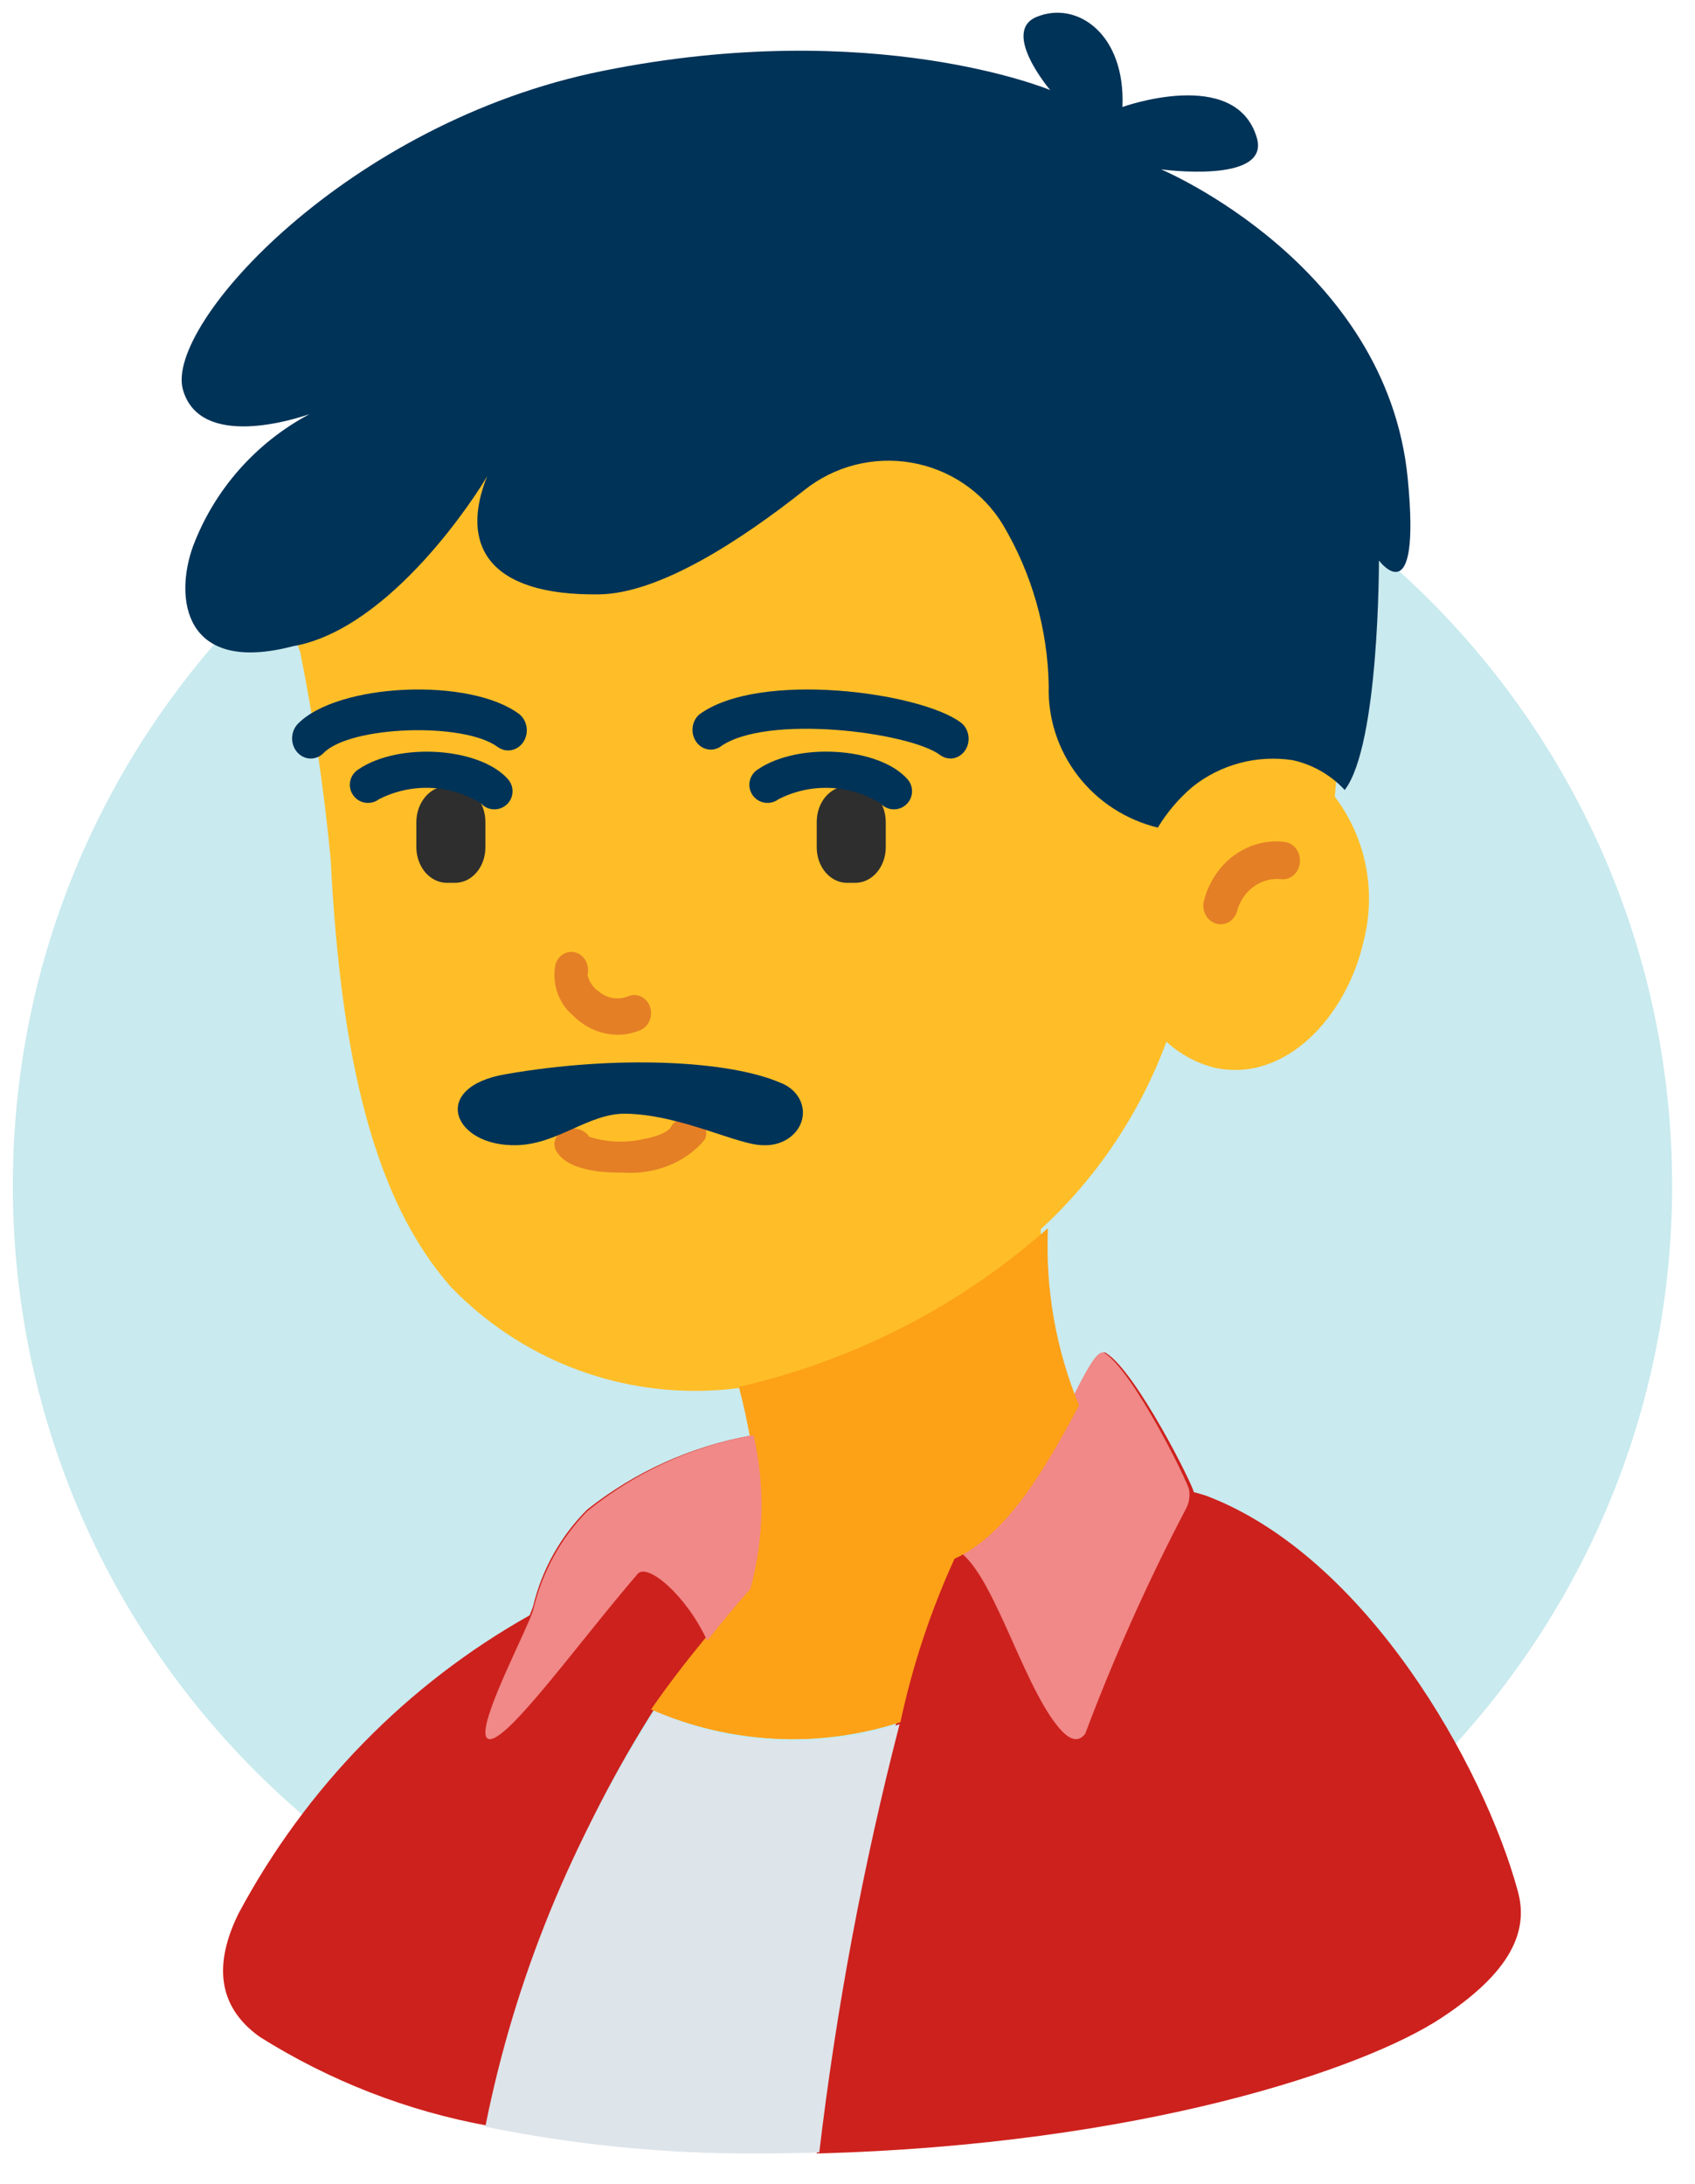 <svg width="66" height="85" viewBox="0 0 66 85" fill="none" xmlns="http://www.w3.org/2000/svg">
<path d="M65.109 46.147C65.109 63.962 50.643 78.403 32.804 78.403C14.962 78.403 0.5 63.962 0.5 46.147C0.5 28.331 14.962 13.891 32.804 13.891C50.643 13.891 65.109 28.331 65.109 46.147Z" fill="#C9EAEE"/>
<path d="M59.099 73.602C57.776 68.749 53.204 60.584 46.974 58.222C46.855 58.177 46.482 58.078 46.482 58.078C46.453 57.805 44.234 53.383 43.068 52.665C42.798 52.493 42.385 53.254 41.802 54.374C40.764 56.341 39.213 59.399 37.022 60.419C36.102 62.486 35.406 64.647 34.946 66.865C33.523 72.44 32.472 78.105 31.802 83.821C44.476 83.477 53.125 80.519 56.112 78.552C58.815 76.775 59.54 75.181 59.099 73.602Z" fill="#CD211D"/>
<path d="M51.975 31.011C52.263 28.184 51.872 25.328 50.837 22.686C47.281 13.258 41.032 7.484 30.023 7.484C20.277 7.484 12.343 15.174 11.689 19.858C11.29 22.716 11.248 24.284 11.689 25.373C12.223 28.047 12.62 30.747 12.877 33.462C13.268 41.198 14.568 46.741 17.586 50.121C18.892 51.465 20.462 52.516 22.195 53.205C23.928 53.895 25.786 54.208 27.646 54.123C28.058 54.11 28.468 54.072 28.876 54.01C29.029 54.604 29.197 55.353 29.323 56.145C29.77 58.053 29.726 60.044 29.196 61.929C28.609 62.566 28.064 63.216 27.519 63.881C26.834 64.743 26.178 65.62 25.563 66.54C28.527 67.884 31.88 68.061 34.966 67.034C35.418 64.85 36.102 62.721 37.006 60.685C39.158 59.681 40.681 56.669 41.701 54.731C40.827 52.547 40.427 50.198 40.528 47.844C42.708 45.84 44.385 43.339 45.418 40.547C45.943 41.028 46.576 41.372 47.262 41.551C50.071 42.188 52.446 39.515 53.089 36.658C53.343 35.693 53.374 34.683 53.181 33.704C52.988 32.725 52.575 31.804 51.975 31.011Z" fill="#FFBE27"/>
<path d="M29.218 55.881C26.904 56.3 24.724 57.286 22.866 58.755C21.837 59.779 21.108 61.077 20.763 62.501C20.735 62.601 20.679 62.73 20.623 62.873C15.841 65.559 11.911 69.582 9.294 74.468C8.354 76.369 8.411 78.071 10.121 79.286C12.849 81 15.87 82.174 19.025 82.746V82.732C20.162 76.903 22.384 71.35 25.573 66.375C26.19 65.446 26.849 64.56 27.536 63.688C28.082 63.016 28.629 62.358 29.218 61.714C29.75 59.808 29.793 57.795 29.344 55.867L29.218 55.881Z" fill="#CD211D"/>
<path d="M18.97 18.533C18.644 19.122 15.24 24.499 11.398 25.155C7.15 26.264 6.781 23.275 7.519 21.255C8.35 19.057 9.961 17.232 12.052 16.119C11.526 16.302 7.789 17.522 7.122 15.165C6.411 12.626 13.557 4.754 23.46 2.762C34.002 0.629 40.892 3.505 40.892 3.505C40.892 3.505 38.96 1.232 40.366 0.657C41.929 0.012 43.833 1.317 43.705 4.165C43.705 4.165 48.095 2.579 48.933 5.344C49.501 7.182 45.211 6.592 45.211 6.592C45.211 6.592 54.005 10.282 54.815 18.631C55.34 24.019 53.693 21.816 53.693 21.816C53.693 21.816 53.711 28.995 52.361 30.749C51.823 30.168 51.117 29.763 50.34 29.589C49.651 29.483 48.948 29.52 48.275 29.699C47.602 29.878 46.974 30.194 46.433 30.627C45.899 31.081 45.444 31.616 45.083 32.213C43.843 31.912 42.745 31.201 41.972 30.197C41.199 29.194 40.798 27.959 40.835 26.699C40.797 24.486 40.18 22.321 39.045 20.413C38.661 19.784 38.144 19.244 37.531 18.829C36.917 18.415 36.221 18.134 35.488 18.008C34.755 17.882 34.004 17.912 33.284 18.097C32.565 18.282 31.894 18.617 31.316 19.08C28.901 20.988 25.704 23.107 23.318 23.135C18.97 23.191 17.905 21.184 18.97 18.533Z" fill="#003358"/>
<path d="M46.302 57.992C46.345 58.255 46.296 58.526 46.164 58.755C44.686 61.58 43.38 64.496 42.254 67.488C41.925 67.912 41.527 67.615 41.184 67.191C39.744 65.425 38.591 60.945 37.178 60.295C39.291 59.292 40.786 56.282 41.788 54.347C42.35 53.244 42.748 52.495 43.009 52.665C44.134 53.372 46.274 57.724 46.302 57.992Z" fill="#F08987"/>
<path d="M28.77 53.981C33.25 52.957 37.391 50.831 40.804 47.803C40.7 50.162 41.114 52.515 42.016 54.704C40.963 56.645 39.39 59.664 37.168 60.67C36.234 62.71 35.528 64.844 35.061 67.033C31.875 68.061 28.412 67.884 25.351 66.537C25.986 65.616 26.664 64.737 27.371 63.873C27.934 63.207 28.496 62.555 29.102 61.917C29.649 60.028 29.694 58.032 29.232 56.121C29.102 55.328 28.929 54.577 28.77 53.981Z" fill="#FDA117"/>
<path d="M25.507 66.619C22.29 71.529 20.047 77.01 18.9 82.763V82.777C22.349 83.483 25.862 83.833 29.383 83.821C30.232 83.821 31.081 83.807 31.901 83.779C32.568 78.16 33.612 72.592 35.028 67.113C31.903 68.136 28.508 67.96 25.507 66.619Z" fill="#DDE4EA"/>
<path d="M20.626 63.027C20.682 62.88 20.738 62.749 20.766 62.647C21.111 61.191 21.839 59.865 22.869 58.818C24.726 57.317 26.905 56.309 29.218 55.881L29.344 55.867C29.793 57.837 29.75 59.895 29.218 61.843C28.63 62.501 28.083 63.173 27.536 63.86C26.723 62.092 25.209 60.82 24.831 61.259C22.518 63.947 19.715 67.863 19.028 67.688C18.439 67.527 20.037 64.4 20.626 63.027Z" fill="#F08987"/>
<path d="M47.526 35.976C47.48 35.976 47.435 35.971 47.391 35.96C47.304 35.94 47.222 35.902 47.149 35.848C47.075 35.794 47.013 35.725 46.964 35.645C46.916 35.565 46.883 35.475 46.866 35.381C46.85 35.287 46.851 35.19 46.869 35.096C47.05 34.363 47.468 33.725 48.047 33.298C48.627 32.872 49.328 32.685 50.025 32.771C50.113 32.783 50.198 32.813 50.275 32.86C50.352 32.907 50.42 32.97 50.474 33.046C50.529 33.121 50.569 33.208 50.593 33.3C50.617 33.392 50.623 33.489 50.613 33.584C50.603 33.68 50.576 33.772 50.533 33.856C50.49 33.941 50.431 34.014 50.361 34.074C50.291 34.133 50.211 34.176 50.125 34.201C50.039 34.226 49.95 34.232 49.861 34.219C49.501 34.185 49.141 34.282 48.838 34.495C48.535 34.708 48.306 35.025 48.189 35.395C48.157 35.56 48.074 35.708 47.953 35.814C47.832 35.919 47.681 35.977 47.526 35.976Z" fill="#E47F26"/>
<path d="M24.084 45.641C23.408 45.641 22.095 45.544 21.672 44.818C21.582 44.676 21.564 44.509 21.62 44.354C21.676 44.2 21.802 44.071 21.971 43.995C22.14 43.92 22.337 43.904 22.52 43.951C22.702 43.999 22.855 44.106 22.944 44.248C23.61 44.46 24.336 44.494 25.024 44.343C25.674 44.228 26.044 44.022 26.12 43.869C26.196 43.72 26.339 43.604 26.517 43.545C26.695 43.486 26.893 43.489 27.069 43.553C27.244 43.618 27.381 43.739 27.451 43.889C27.521 44.04 27.518 44.207 27.441 44.356C27.088 44.792 26.604 45.141 26.038 45.367C25.473 45.593 24.847 45.688 24.224 45.641H24.084Z" fill="#E47F26"/>
<path d="M37.008 29.522C36.863 29.523 36.722 29.475 36.604 29.386C35.405 28.496 29.802 27.773 28.028 29.078C27.872 29.173 27.69 29.201 27.516 29.158C27.342 29.114 27.189 29.002 27.089 28.843C26.988 28.684 26.946 28.489 26.971 28.299C26.996 28.108 27.087 27.934 27.225 27.812C29.566 26.086 35.839 26.947 37.407 28.12C37.532 28.213 37.627 28.347 37.676 28.502C37.726 28.657 37.729 28.826 37.684 28.983C37.639 29.14 37.548 29.277 37.426 29.375C37.303 29.472 37.155 29.525 37.003 29.525L37.008 29.522Z" fill="#003358"/>
<path d="M12.099 29.525C11.953 29.525 11.812 29.477 11.692 29.389C11.572 29.301 11.479 29.176 11.425 29.03C11.371 28.884 11.36 28.725 11.391 28.572C11.422 28.419 11.495 28.279 11.601 28.171C13.159 26.581 18.316 26.356 20.226 27.801C20.375 27.924 20.475 28.104 20.504 28.305C20.533 28.505 20.489 28.71 20.381 28.876C20.273 29.042 20.11 29.157 19.925 29.195C19.741 29.234 19.55 29.194 19.392 29.084C18.085 28.097 13.642 28.246 12.598 29.311C12.463 29.449 12.284 29.525 12.099 29.525Z" fill="#003358"/>
<path d="M24.048 40.276C23.393 40.271 22.765 39.996 22.291 39.506C22.022 39.279 21.817 38.974 21.7 38.627C21.582 38.28 21.557 37.904 21.626 37.542C21.678 37.366 21.792 37.219 21.943 37.132C22.093 37.046 22.269 37.027 22.433 37.08C22.596 37.133 22.734 37.254 22.817 37.416C22.899 37.578 22.92 37.768 22.875 37.947C22.94 38.212 23.096 38.441 23.31 38.588C23.471 38.724 23.662 38.813 23.864 38.846C24.065 38.879 24.272 38.855 24.462 38.776C24.542 38.742 24.627 38.726 24.713 38.728C24.799 38.73 24.883 38.75 24.961 38.788C25.04 38.825 25.11 38.879 25.17 38.946C25.229 39.013 25.276 39.092 25.307 39.179C25.338 39.265 25.353 39.358 25.351 39.451C25.349 39.544 25.33 39.635 25.296 39.72C25.262 39.805 25.212 39.882 25.15 39.947C25.088 40.011 25.015 40.061 24.936 40.095C24.653 40.215 24.352 40.276 24.048 40.276Z" fill="#E47F26"/>
<path d="M29.707 44.574C30.053 44.594 30.395 44.507 30.673 44.328C30.952 44.149 31.148 43.889 31.226 43.596C31.305 43.303 31.261 42.995 31.103 42.727C30.945 42.459 30.682 42.249 30.363 42.134C28.369 41.279 24.013 41.056 19.684 41.812C16.709 42.319 17.634 44.649 20.14 44.574C21.735 44.525 22.916 43.335 24.354 43.348C26.518 43.385 28.725 44.574 29.707 44.574Z" fill="#003358"/>
<path d="M34.49 31.989V32.974C34.49 33.157 34.46 33.338 34.4 33.506C34.34 33.675 34.253 33.828 34.142 33.957C34.031 34.086 33.9 34.189 33.755 34.258C33.611 34.328 33.456 34.364 33.3 34.363H32.992C32.836 34.365 32.68 34.33 32.535 34.261C32.39 34.191 32.258 34.089 32.148 33.96C32.037 33.831 31.949 33.677 31.89 33.508C31.831 33.339 31.801 33.157 31.802 32.974V31.989C31.802 31.806 31.832 31.626 31.892 31.457C31.952 31.288 32.039 31.135 32.15 31.006C32.261 30.877 32.392 30.775 32.536 30.705C32.681 30.635 32.836 30.6 32.992 30.6H33.3C33.615 30.602 33.917 30.749 34.139 31.009C34.362 31.269 34.488 31.621 34.49 31.989Z" fill="#2E2E2E"/>
<path d="M18.9 31.989V32.974C18.901 33.157 18.872 33.339 18.812 33.508C18.753 33.677 18.665 33.831 18.554 33.96C18.444 34.089 18.312 34.191 18.167 34.261C18.022 34.33 17.866 34.365 17.71 34.363H17.415C17.258 34.365 17.102 34.331 16.956 34.262C16.81 34.193 16.677 34.091 16.565 33.962C16.453 33.833 16.365 33.679 16.304 33.509C16.243 33.34 16.212 33.158 16.212 32.974V31.989C16.215 31.619 16.343 31.265 16.568 31.005C16.793 30.744 17.098 30.599 17.415 30.6H17.71C17.866 30.6 18.021 30.635 18.166 30.705C18.31 30.775 18.442 30.877 18.552 31.006C18.663 31.135 18.75 31.288 18.81 31.457C18.87 31.626 18.9 31.806 18.9 31.989Z" fill="#2E2E2E"/>
<path d="M34.808 31.503C34.708 31.503 34.609 31.482 34.518 31.44C34.426 31.399 34.345 31.339 34.279 31.264C33.685 30.9 33.008 30.694 32.312 30.668C31.617 30.641 30.926 30.794 30.306 31.112C30.23 31.169 30.143 31.21 30.05 31.232C29.958 31.254 29.861 31.258 29.767 31.242C29.674 31.226 29.584 31.192 29.503 31.14C29.423 31.089 29.354 31.022 29.301 30.943C29.247 30.864 29.21 30.775 29.192 30.682C29.173 30.588 29.174 30.492 29.194 30.399C29.214 30.306 29.252 30.218 29.307 30.14C29.362 30.062 29.432 29.996 29.513 29.946C31.081 28.876 34.238 29.085 35.337 30.33C35.427 30.432 35.486 30.557 35.506 30.692C35.527 30.826 35.508 30.963 35.452 31.087C35.396 31.211 35.305 31.316 35.191 31.39C35.077 31.464 34.944 31.503 34.808 31.503Z" fill="#003358"/>
<path d="M19.252 31.503C19.152 31.503 19.053 31.482 18.962 31.441C18.87 31.4 18.789 31.34 18.723 31.265C18.129 30.9 17.452 30.694 16.756 30.667C16.061 30.641 15.37 30.794 14.75 31.112C14.674 31.169 14.587 31.21 14.494 31.232C14.401 31.255 14.305 31.258 14.211 31.242C14.117 31.227 14.028 31.192 13.947 31.141C13.867 31.089 13.798 31.022 13.745 30.943C13.691 30.865 13.654 30.776 13.636 30.682C13.617 30.589 13.618 30.493 13.638 30.399C13.658 30.306 13.696 30.218 13.751 30.14C13.806 30.062 13.876 29.996 13.957 29.946C15.525 28.879 18.683 29.086 19.781 30.33C19.871 30.432 19.93 30.558 19.95 30.692C19.97 30.826 19.951 30.964 19.896 31.088C19.84 31.212 19.749 31.317 19.635 31.39C19.521 31.464 19.388 31.503 19.252 31.503Z" fill="#003358"/>
</svg>
